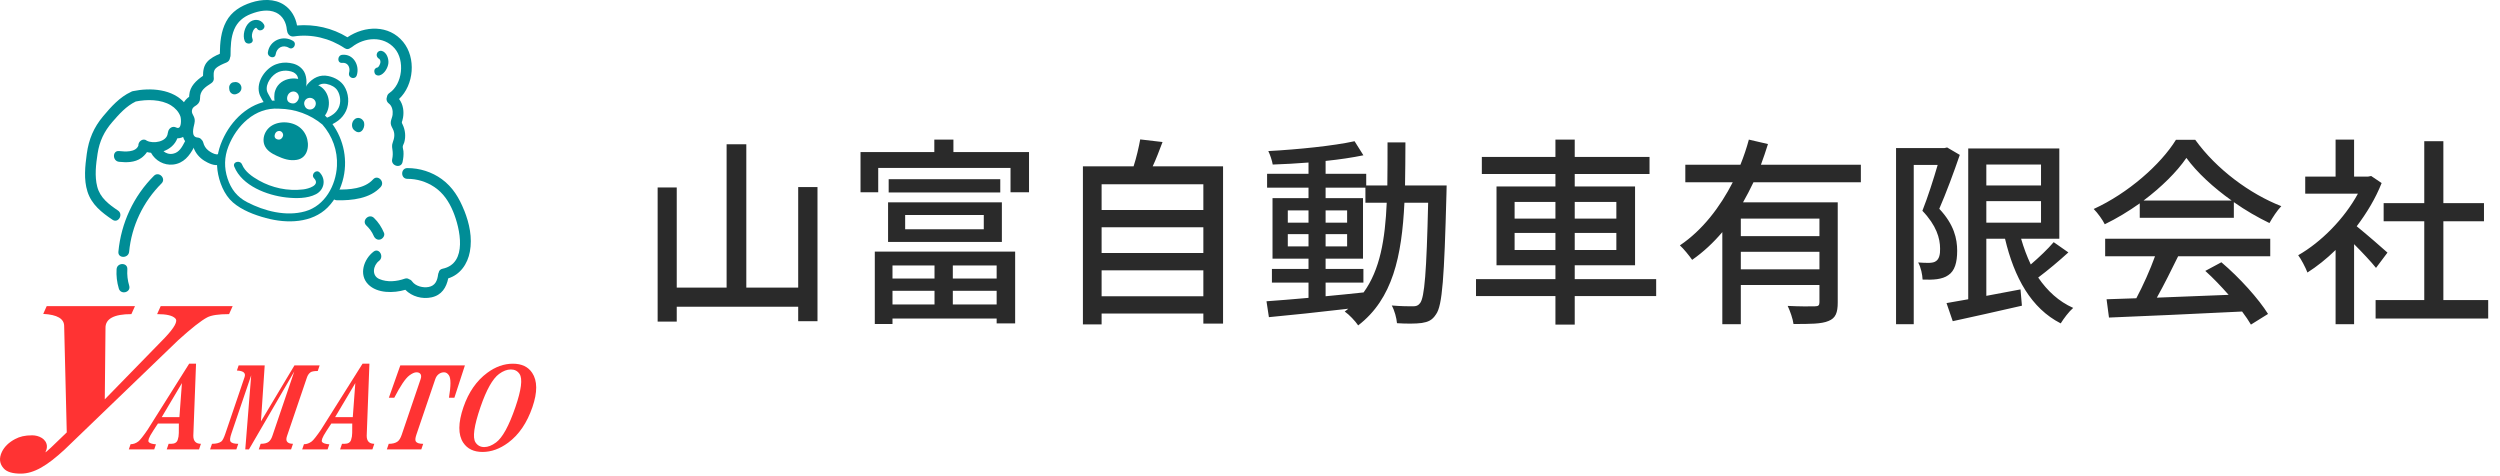 <svg width="373" height="71" viewBox="0 0 373 71" fill="none" xmlns="http://www.w3.org/2000/svg">
<path d="M119.09 27.91H121.97V47.92H119.09V45.76H100.97V47.98H98.12V27.97H100.97V42.91H108.41V21.52H111.35V42.91H119.09V27.91ZM139.43 39.61H133.16V41.56H139.43V39.61ZM148.7 41.56V39.61H142.16V41.56H148.7ZM142.16 45.43H148.7V43.39H142.16V45.43ZM133.16 43.39V45.43H139.43V43.39H133.16ZM130.52 48.34V37.54H151.46V48.25H148.7V47.53H133.16V48.34H130.52ZM135.05 32.08V34.21H146.78V32.08H135.05ZM132.5 36.1V30.19H149.48V36.1H132.5ZM132.59 26.74H149.24V28.72H132.59V26.74ZM142.25 22.69H153.53V28.69H150.77V25.06H131.03V28.69H128.39V22.69H139.4V20.83H142.25V22.69ZM164.36 44.2H179.54V40.33H164.36V44.2ZM179.54 33.91H164.36V37.75H179.54V33.91ZM179.54 27.49H164.36V31.33H179.54V27.49ZM171.98 24.82H182.48V48.28H179.54V46.78H164.36V48.4H161.57V24.82H169.13C169.55 23.53 169.91 21.97 170.12 20.8L173.45 21.19C172.97 22.45 172.49 23.74 171.98 24.82ZM197.78 42.16V44.2C199.64 44.02 201.56 43.84 203.45 43.63C205.91 40.24 206.66 35.71 206.9 30.25H203.72V28H197.78V29.56H203.36V38.59H197.78V40.12H203.42V42.16H197.78ZM192.14 36.76H195.23V34.93H192.14V36.76ZM200.99 34.93H197.78V36.76H200.99V34.93ZM197.78 33.22H200.99V31.39H197.78V33.22ZM192.14 31.39V33.22H195.23V31.39H192.14ZM209.63 27.67H215.84C215.84 27.67 215.81 28.63 215.81 28.96C215.48 41.35 215.21 45.61 214.25 46.9C213.68 47.8 213.05 48.04 212.12 48.19C211.22 48.31 209.84 48.31 208.43 48.22C208.37 47.47 208.07 46.33 207.65 45.58C209.03 45.7 210.26 45.7 210.8 45.7C211.31 45.7 211.58 45.61 211.88 45.22C212.54 44.38 212.84 40.57 213.08 30.25H209.54C209.15 38.23 207.8 44.59 202.64 48.55C202.22 47.92 201.29 46.93 200.63 46.48C200.81 46.36 200.99 46.21 201.17 46.06C196.85 46.57 192.53 47.02 189.32 47.32L188.96 44.95C190.7 44.83 192.86 44.65 195.23 44.44V42.16H189.77V40.12H195.23V38.59H189.86V29.56H195.23V28H189.05V25.93H195.23V24.25C193.4 24.4 191.57 24.49 189.89 24.55C189.8 23.98 189.5 23.08 189.23 22.54C193.67 22.3 198.98 21.76 202.1 21.07L203.42 23.17C201.83 23.5 199.85 23.8 197.78 24.01V25.93H203.84V27.67H206.99C207.02 25.63 207.02 23.5 207.02 21.25H209.69C209.69 23.47 209.66 25.63 209.63 27.67ZM225.98 37.3H232.07V34.75H225.98V37.3ZM225.98 30.13V32.62H232.07V30.13H225.98ZM241.16 30.13H234.95V32.62H241.16V30.13ZM241.16 37.3V34.75H234.95V37.3H241.16ZM247.1 41.65V44.17H234.95V48.43H232.07V44.17H220.22V41.65H232.07V39.58H223.28V27.82H232.07V25.96H221.09V23.41H232.07V20.83H234.95V23.41H246.11V25.96H234.95V27.82H243.95V39.58H234.95V41.65H247.1ZM271.46 35.23V32.62H259.73V35.23H271.46ZM259.73 40.18H271.46V37.57H259.73V40.18ZM277.64 27.19H261.62C261.14 28.21 260.6 29.23 260.06 30.19H274.19V45.13C274.19 46.63 273.89 47.47 272.81 47.89C271.76 48.34 270.08 48.34 267.59 48.34C267.5 47.59 267.08 46.39 266.72 45.64C268.49 45.73 270.29 45.73 270.8 45.7C271.31 45.7 271.46 45.55 271.46 45.1V42.52H259.73V48.37H256.97V34.63C255.65 36.19 254.15 37.6 252.47 38.77C252.05 38.17 251.21 37.12 250.64 36.61C254.03 34.33 256.64 30.88 258.53 27.19H251.45V24.58H259.67C260.18 23.32 260.6 22.06 260.93 20.83L263.78 21.49C263.45 22.51 263.12 23.56 262.73 24.58H277.64V27.19ZM290.51 22L292.4 23.11C291.53 25.66 290.36 28.81 289.34 31.15C291.56 33.52 292.01 35.62 292.01 37.42C292.01 39.16 291.65 40.42 290.69 41.05C290.24 41.38 289.64 41.56 289.01 41.65C288.38 41.74 287.57 41.74 286.85 41.71C286.82 40.99 286.61 39.91 286.19 39.16C286.85 39.22 287.42 39.22 287.87 39.22C288.26 39.19 288.59 39.16 288.86 38.95C289.31 38.65 289.49 37.96 289.46 37.09C289.46 35.56 288.92 33.64 286.82 31.45C287.63 29.41 288.5 26.68 289.1 24.61H285.53V48.37H282.89V22.09H290.12L290.51 22ZM296.36 30.01V33.22H304.52V30.01H296.36ZM304.52 24.55H296.36V27.67H304.52V24.55ZM306.41 36.13L308.6 37.66C307.19 38.95 305.54 40.33 304.1 41.41C305.45 43.39 307.16 44.98 309.32 45.94C308.69 46.48 307.88 47.56 307.46 48.25C303.05 46 300.53 41.44 299.15 35.62H296.36V44.14L301.46 43.18L301.67 45.61C298.04 46.45 294.23 47.29 291.35 47.92L290.42 45.22C291.35 45.07 292.46 44.86 293.66 44.65V22.15H307.25V35.62H301.55C301.94 36.97 302.42 38.26 302.99 39.46C304.25 38.38 305.54 37.15 306.41 36.13ZM319.82 29.92H332.96C330.26 28 327.8 25.75 326.21 23.56C324.77 25.66 322.49 27.91 319.82 29.92ZM319.25 32.5V30.34C317.6 31.51 315.83 32.59 314.03 33.46C313.73 32.83 312.98 31.78 312.38 31.18C317.51 28.84 322.4 24.52 324.65 20.86H327.53C330.71 25.27 335.69 28.93 340.37 30.76C339.71 31.45 339.08 32.44 338.6 33.28C336.86 32.44 335.03 31.39 333.29 30.16V32.5H319.25ZM314.09 38.23V35.62H338.72V38.23H324.98C323.99 40.24 322.88 42.49 321.8 44.41C325.13 44.29 328.85 44.14 332.51 43.99C331.4 42.73 330.2 41.47 329.03 40.42L331.43 39.13C334.16 41.44 337.01 44.62 338.39 46.84L335.84 48.43C335.51 47.86 335.06 47.2 334.52 46.48C327.38 46.84 319.76 47.17 314.66 47.38L314.3 44.65L318.74 44.5C319.73 42.64 320.81 40.24 321.53 38.23H314.09ZM356.21 37.69L354.5 39.97C353.81 39.1 352.46 37.66 351.23 36.43V48.37H348.47V37.3C347.12 38.62 345.68 39.76 344.27 40.66C344 39.94 343.31 38.62 342.89 38.08C346.31 36.13 349.76 32.65 351.8 28.9H343.94V26.35H348.47V20.83H351.23V26.35H353.3L353.78 26.26L355.34 27.31C354.44 29.59 353.12 31.78 351.62 33.76C353.03 34.9 355.52 37.06 356.21 37.69ZM364.55 44.77H371.24V47.53H354.44V44.77H361.7V33.01H355.64V30.31H361.7V21.07H364.55V30.31H370.61V33.01H364.55V44.77Z" fill="#2A2A2A"/>
<g clip-path="url(#clip0_63_107)">
<path d="M22.968 26.229C19.921 29.267 18.067 33.281 17.664 37.556C17.568 38.584 19.172 38.577 19.268 37.556C19.63 33.711 21.372 30.085 24.103 27.364C24.834 26.635 23.702 25.5 22.968 26.229Z" fill="#008D96"/>
<path d="M19.277 42.627C19.034 41.815 18.945 41.013 18.999 40.168C19.063 39.139 17.461 39.141 17.394 40.168C17.331 41.145 17.447 42.118 17.73 43.055C18.027 44.04 19.576 43.621 19.277 42.629V42.627Z" fill="#008D96"/>
<path d="M27.582 21.123C27.183 21.89 26.755 22.75 25.821 22.933C25.268 23.042 24.776 22.886 24.395 22.565C25.324 22.233 26.109 21.578 26.456 20.641C27.375 20.635 28.206 19.997 28.514 19.032C28.913 17.784 28.424 16.424 27.624 15.453C25.808 13.246 22.433 13.054 19.826 13.598C19.716 13.62 19.625 13.661 19.547 13.71C17.86 14.485 16.569 15.936 15.395 17.336C13.984 19.017 13.242 20.779 12.947 22.95C12.698 24.796 12.475 26.773 13.05 28.585C13.663 30.522 15.167 31.699 16.79 32.791C17.648 33.37 18.453 31.98 17.599 31.407C16.237 30.488 14.94 29.523 14.508 27.856C14.098 26.269 14.316 24.506 14.561 22.908C14.844 21.065 15.54 19.612 16.756 18.205C17.777 17.026 18.831 15.834 20.253 15.145C21.907 14.802 24.025 14.809 25.503 15.713C26.127 16.097 26.673 16.674 26.918 17.374C27.049 17.75 27.138 19.456 26.287 19.023C25.707 18.727 25.168 19.172 25.083 19.658C25.055 19.73 25.034 19.81 25.026 19.897C24.892 21.183 22.843 21.482 21.914 20.996C21.352 20.528 20.595 21.107 20.644 21.729C20.236 22.763 18.638 22.63 17.768 22.538C16.743 22.433 16.75 24.038 17.768 24.143C18.896 24.259 20.1 24.259 21.069 23.579C21.355 23.378 21.689 23.057 21.93 22.692C22.128 22.741 22.329 22.774 22.531 22.794C23.171 23.976 24.471 24.698 25.823 24.551C27.39 24.379 28.282 23.245 28.964 21.936C29.441 21.023 28.057 20.209 27.58 21.127L27.582 21.123Z" fill="#008D96"/>
<path d="M60.014 18.063C60.067 17.884 60.108 17.71 60.136 17.528C60.21 17.08 60.215 16.638 60.141 16.188C60.052 15.646 59.847 15.176 59.539 14.768C61.773 12.666 62.107 8.641 60.15 6.252C58.026 3.66 54.402 3.818 51.836 5.561C49.574 4.172 46.948 3.586 44.318 3.798C44.093 2.568 43.467 1.442 42.395 0.729C40.948 -0.232 39.072 -0.136 37.487 0.377C35.918 0.885 34.545 1.723 33.749 3.21C32.956 4.689 32.818 6.372 32.8 8.022C32.113 8.316 31.407 8.675 30.925 9.214C30.401 9.802 30.288 10.56 30.29 11.316C29.289 12.002 28.333 12.869 28.239 14.158C28.233 14.238 28.215 14.351 28.215 14.454C28.019 14.554 27.754 14.846 27.662 14.947C27.288 15.368 27.074 15.918 27.034 16.478C26.998 16.993 27.127 17.53 27.415 17.96C27.437 17.994 27.455 18.016 27.468 18.034C27.457 18.04 27.446 18.06 27.437 18.103C27.406 18.274 27.346 18.444 27.312 18.615C27.252 18.925 27.203 19.244 27.199 19.558C27.181 20.737 27.829 21.684 28.875 22.01C29.165 22.839 29.746 23.526 30.497 23.991C31.066 24.343 32.008 24.803 32.686 24.569C32.684 24.076 32.751 23.586 32.873 23.111C32.699 23.026 32.494 22.993 32.298 23.033C31.881 22.986 31.364 22.674 31.079 22.447C30.687 22.137 30.442 21.738 30.323 21.256C30.281 21.08 30.196 20.949 30.089 20.858C29.962 20.675 29.76 20.541 29.481 20.521C28.44 20.445 28.872 19.041 29.008 18.426C29.124 17.902 29.049 17.595 28.797 17.146C28.641 16.87 28.572 16.627 28.681 16.311C28.808 15.943 29.08 15.874 29.361 15.655C29.699 15.392 29.855 15.06 29.849 14.626C29.829 13.516 30.64 12.979 31.505 12.424C31.737 12.274 31.917 12.018 31.901 11.73C31.877 11.231 31.79 10.6 32.178 10.215C32.584 9.809 33.272 9.537 33.794 9.323C34.135 9.183 34.297 8.889 34.322 8.592C34.369 8.492 34.398 8.376 34.398 8.242C34.404 6.947 34.434 5.597 34.948 4.384C35.436 3.241 36.297 2.523 37.442 2.08C38.612 1.627 40.003 1.322 41.194 1.881C42.174 2.34 42.716 3.37 42.794 4.418C42.8 4.509 42.821 4.591 42.847 4.665C42.912 5.093 43.291 5.519 43.844 5.434C46.498 5.035 49.202 5.704 51.422 7.188C51.743 7.402 52.055 7.344 52.275 7.157C52.351 7.126 52.425 7.083 52.496 7.028C54.364 5.534 57.223 5.305 58.888 7.228C60.431 9.009 60.063 12.546 58.097 13.877C57.89 14.017 57.781 14.207 57.747 14.403C57.607 14.739 57.649 15.169 58.015 15.441C58.514 15.814 58.645 16.531 58.576 17.117C58.532 17.492 58.344 17.824 58.304 18.196C58.262 18.591 58.409 18.856 58.587 19.197C58.96 19.901 58.862 20.557 58.594 21.272C58.46 21.633 58.489 21.923 58.547 22.295C58.625 22.794 58.621 23.262 58.512 23.757C58.289 24.762 59.836 25.193 60.059 24.183C60.177 23.646 60.241 23.102 60.194 22.552C60.177 22.344 60.07 22.048 60.094 21.845C60.117 21.653 60.259 21.442 60.313 21.252C60.569 20.365 60.466 19.393 60.065 18.566C59.943 18.31 59.927 18.31 60.007 18.045L60.014 18.063Z" fill="#008D96"/>
<path d="M69.257 31.4C68.519 29.546 67.556 27.927 65.923 26.733C64.436 25.65 62.617 25.075 60.781 25.079C59.749 25.081 59.746 26.686 60.781 26.684C62.214 26.681 63.584 27.096 64.781 27.887C66.139 28.786 66.997 30.096 67.612 31.578C68.64 34.057 69.832 39.317 66.027 40.095C65.682 40.166 65.504 40.393 65.461 40.654C65.412 40.745 65.376 40.848 65.363 40.966C65.249 41.876 64.938 42.629 63.95 42.818C63.128 42.977 61.995 42.703 61.487 41.985C61.365 41.813 61.209 41.711 61.041 41.664C60.874 41.537 60.649 41.488 60.38 41.581C59.191 42.003 57.781 42.143 56.593 41.63C55.418 41.127 55.652 39.607 56.55 38.925C57.362 38.307 56.564 36.914 55.741 37.541C54.284 38.648 53.481 40.973 54.95 42.444C56.292 43.788 58.73 43.759 60.475 43.237C61.465 44.249 63.001 44.668 64.391 44.363C65.909 44.031 66.598 42.894 66.876 41.532C68.662 40.982 69.765 39.384 70.104 37.554C70.492 35.456 70.039 33.352 69.264 31.398L69.257 31.4Z" fill="#008D96"/>
<path d="M57.295 34.745C56.938 33.898 56.459 33.147 55.792 32.508C55.046 31.794 53.911 32.927 54.658 33.642C55.113 34.077 55.503 34.59 55.748 35.171C55.915 35.57 56.278 35.858 56.735 35.731C57.112 35.628 57.464 35.147 57.295 34.743V34.745Z" fill="#008D96"/>
<path d="M55.668 26.759C54.391 28.181 52.064 28.313 50.283 28.277C49.251 28.257 49.251 29.862 50.283 29.882C52.487 29.927 55.235 29.639 56.802 27.894C57.491 27.127 56.359 25.991 55.668 26.759Z" fill="#008D96"/>
<path d="M43.714 6.098C42.223 5.189 40.233 6.022 39.97 7.79C39.856 8.548 41.015 8.873 41.129 8.109C41.276 7.119 42.217 6.595 43.106 7.137C43.768 7.54 44.374 6.502 43.712 6.098H43.714Z" fill="#008D96"/>
<path d="M51.054 8.178C50.292 8.258 50.283 9.461 51.054 9.381C51.874 9.294 52.244 10.001 52.119 10.703C52.108 10.734 52.099 10.768 52.093 10.803C52.086 10.837 52.079 10.868 52.075 10.901C51.93 11.655 53 11.967 53.236 11.22C53.693 9.767 52.728 8.004 51.056 8.178H51.054Z" fill="#008D96"/>
<path d="M56.969 7.596C56.722 7.525 56.414 7.643 56.289 7.872L56.276 7.895C56.145 8.138 56.183 8.423 56.37 8.623L56.385 8.639C56.448 8.706 56.515 8.753 56.584 8.782C56.622 8.826 56.695 8.902 56.722 8.989C56.755 9.098 56.771 9.216 56.755 9.33C56.731 9.517 56.559 9.923 56.37 10.054C56.256 10.066 56.14 10.112 56.033 10.201L56.013 10.219C55.795 10.404 55.817 10.716 55.919 10.948C55.924 10.957 55.928 10.968 55.933 10.977C56.04 11.218 56.377 11.316 56.613 11.253C57.335 11.064 57.87 10.13 57.946 9.439C58.019 8.762 57.696 7.805 56.969 7.596Z" fill="#008D96"/>
<path d="M39.373 3.633C38.887 2.799 37.792 2.77 37.13 3.415C36.493 4.034 36.172 5.278 36.506 6.105C36.792 6.814 37.955 6.504 37.665 5.786C37.511 5.405 37.598 4.966 37.761 4.596C37.828 4.444 38.158 3.941 38.334 4.242C38.724 4.91 39.763 4.306 39.373 3.635V3.633Z" fill="#008D96"/>
<path d="M35.764 12.497C35.53 12.265 35.207 12.194 34.917 12.265C34.799 12.27 34.681 12.296 34.576 12.359C34.315 12.513 34.159 12.836 34.188 13.137C34.193 13.175 34.197 13.21 34.204 13.246C34.204 13.404 34.24 13.562 34.329 13.703C34.434 13.87 34.598 13.997 34.788 14.053C34.995 14.115 35.194 14.073 35.385 13.982C35.385 13.982 35.387 13.982 35.39 13.979C35.677 13.872 35.911 13.652 35.996 13.349C36.081 13.045 35.985 12.716 35.764 12.495V12.497Z" fill="#008D96"/>
<path d="M54.226 18.058C54.027 17.722 53.622 17.521 53.234 17.623C52.866 17.722 52.599 18.074 52.538 18.442C52.48 18.789 52.545 19.137 52.806 19.391C52.842 19.424 52.879 19.453 52.922 19.48C52.982 19.536 53.049 19.587 53.127 19.627C54.038 20.111 54.627 18.74 54.226 18.06V18.058Z" fill="#008D96"/>
<path d="M47.709 25.745C47.176 25.181 46.327 26.033 46.857 26.597C47.862 27.66 45.977 28.17 45.243 28.259C44.091 28.398 42.91 28.344 41.775 28.106C40.67 27.872 39.607 27.479 38.624 26.92C37.641 26.361 36.551 25.63 36.112 24.54C35.827 23.831 34.663 24.141 34.951 24.858C36.107 27.731 39.856 29.14 42.705 29.461C44.109 29.619 45.863 29.646 47.149 28.971C48.391 28.32 48.674 26.766 47.706 25.745H47.709Z" fill="#008D96"/>
<path d="M45.68 20.282C45.395 19.601 44.885 19.012 44.16 18.653C42.763 17.962 40.692 18.125 39.763 19.491C39.344 20.106 39.188 20.913 39.446 21.622C39.747 22.445 40.565 22.919 41.323 23.262C42.297 23.704 43.195 24.027 44.281 23.849C45.963 23.572 46.242 21.62 45.682 20.282H45.68ZM42.232 20.247C42.21 20.378 42.143 20.499 42.056 20.599C41.983 20.686 41.893 20.764 41.784 20.802C41.677 20.837 41.559 20.833 41.45 20.811C41.345 20.788 41.24 20.751 41.156 20.686C40.864 20.465 40.951 19.995 41.169 19.754C41.33 19.578 41.593 19.491 41.82 19.563C41.976 19.612 42.105 19.732 42.176 19.877C42.197 19.919 42.214 19.966 42.225 20.013C42.243 20.089 42.248 20.169 42.234 20.247H42.232Z" fill="#008D96"/>
<path d="M49.175 17.976C49.142 17.909 49.093 17.844 49.023 17.784C49.012 17.775 48.999 17.764 48.988 17.755C48.827 17.572 48.658 17.398 48.484 17.227C48.493 17.218 48.5 17.207 48.509 17.198C49.581 15.713 49.104 13.324 47.305 12.642C46.998 12.526 46.596 12.491 46.289 12.613C46.139 12.673 45.654 12.974 45.68 13.179C45.618 12.709 45.618 12.147 45.121 11.942C44.784 11.804 44.405 11.735 44.044 11.713C43.077 11.652 42.065 11.985 41.457 12.769C41.231 13.061 41.062 13.453 40.977 13.814C40.951 13.926 40.848 15.005 41.015 15C37.672 15.049 34.91 17.445 33.446 20.352C32.646 21.939 32.205 23.621 32.445 25.402C32.675 27.107 33.415 29.042 34.745 30.196C36.094 31.367 37.973 32.073 39.671 32.53C41.269 32.958 42.95 33.156 44.597 32.94C46.186 32.733 47.717 32.118 48.865 30.972C50.075 29.766 50.885 28.117 51.252 26.461C51.921 23.445 51.119 20.303 49.184 17.976H49.175ZM45.419 15.178C45.593 14.652 46.2 14.45 46.674 14.71C46.87 14.817 47.04 15.016 47.093 15.236C47.167 15.537 47.084 15.823 46.886 16.054C46.529 16.473 45.816 16.429 45.535 15.95C45.509 15.905 45.486 15.856 45.468 15.805C45.377 15.615 45.35 15.392 45.419 15.178ZM43.108 13.948C43.331 13.703 43.694 13.583 44.009 13.683C44.223 13.752 44.403 13.917 44.503 14.12C44.532 14.18 44.555 14.242 44.57 14.307C44.595 14.414 44.599 14.525 44.581 14.632C44.55 14.813 44.457 14.98 44.339 15.12C44.236 15.241 44.111 15.35 43.962 15.401C43.815 15.453 43.652 15.444 43.498 15.412C43.353 15.381 43.208 15.33 43.09 15.241C42.687 14.935 42.807 14.285 43.11 13.948H43.108ZM50.272 24.771C50.113 27.682 48.471 30.698 45.535 31.529C42.678 32.338 39.435 31.498 36.87 30.163C35.367 29.381 34.478 28.233 33.95 26.628C33.424 25.034 33.462 23.425 34.07 21.863C35.283 18.753 38.044 15.979 41.593 16.217C41.61 16.217 41.624 16.217 41.642 16.217C41.657 16.217 41.67 16.221 41.688 16.221C44.035 16.257 46.298 17.077 48.103 18.58C49.583 20.276 50.397 22.474 50.272 24.774V24.771Z" fill="#008D96"/>
<path d="M48.992 18.733C48.74 18.733 48.506 18.575 48.422 18.323C48.315 18.009 48.484 17.668 48.798 17.561C48.89 17.53 49.318 17.349 49.739 17.033C50.08 16.776 50.359 16.436 50.539 16.046C50.896 15.279 50.811 14.227 50.332 13.482C50.033 13.019 49.451 12.671 48.731 12.524C47.989 12.372 47.347 12.666 46.714 13.447C46.505 13.705 46.126 13.745 45.867 13.536C45.609 13.326 45.569 12.947 45.778 12.689C46.699 11.55 47.773 11.097 48.97 11.343C50.004 11.554 50.867 12.096 51.339 12.829C52.041 13.919 52.155 15.415 51.625 16.551C51.359 17.12 50.956 17.617 50.457 17.994C49.931 18.388 49.391 18.629 49.177 18.7C49.113 18.722 49.048 18.731 48.986 18.731L48.992 18.733Z" fill="#008D96"/>
<path d="M39.618 15.738L39.564 15.673C39.511 15.606 39.473 15.533 39.451 15.455C39.368 15.303 39.283 15.154 39.199 15.005C39.141 14.902 39.083 14.802 39.027 14.699C38.898 14.467 38.751 14.204 38.67 13.89C38.222 12.136 39.622 10.177 41.173 9.597C41.829 9.352 42.54 9.281 43.233 9.39C43.866 9.49 44.595 9.691 45.183 10.418C45.477 10.781 45.649 11.253 45.709 11.864C45.749 12.288 45.72 12.718 45.622 13.137C45.547 13.46 45.223 13.661 44.9 13.585C44.577 13.509 44.376 13.186 44.452 12.863C44.521 12.571 44.541 12.272 44.512 11.98C44.477 11.612 44.392 11.349 44.252 11.175C43.975 10.834 43.65 10.674 43.046 10.578C42.56 10.5 42.058 10.551 41.597 10.725C40.574 11.109 39.562 12.506 39.838 13.594C39.879 13.754 39.977 13.928 40.079 14.113C40.135 14.213 40.193 14.314 40.248 14.414C40.371 14.632 40.496 14.853 40.614 15.074L39.618 15.738Z" fill="#008D96"/>
<path fill-rule="evenodd" clip-rule="evenodd" d="M7.001 66.549C6.918 65.459 5.766 64.949 4.808 64.949C3.709 64.949 2.962 65.134 2.26 65.504C1.317 66.003 0.66 66.642 0.283 67.42C-0.176 68.381 -0.076 69.212 0.58 69.917C1.045 70.416 1.881 70.666 3.091 70.666C5.084 70.666 7.048 69.466 9.644 67.07L26.597 50.749C28.569 48.965 30.007 47.833 30.916 47.354C31.529 47.029 32.617 46.866 34.177 46.866L34.714 45.671H23.978L23.441 46.866C24.849 46.866 25.754 47.08 26.153 47.508C26.572 47.898 26.044 48.867 24.573 50.416L15.633 59.584L15.74 48.97C15.7 47.568 16.986 46.866 19.603 46.866L20.14 45.671H6.97L6.448 46.835C8.543 46.944 9.584 47.557 9.573 48.671L9.961 64.514C9 65.448 8.213 66.203 7.603 66.781C7.406 66.97 7.192 67.16 6.983 67.336C6.914 67.394 6.843 67.447 6.771 67.498C6.896 67.195 7.023 66.917 6.996 66.547L7.001 66.549Z" fill="#FF3333"/>
<path fill-rule="evenodd" clip-rule="evenodd" d="M35.608 54.518H39.493L38.934 62.871L43.931 54.518H47.691L47.408 55.353C46.861 55.353 46.498 55.42 46.318 55.556C46.081 55.732 45.908 55.986 45.794 56.319L42.823 65.058C42.698 65.421 42.696 65.691 42.812 65.867C42.965 66.099 43.266 66.215 43.714 66.215L43.429 67.05H38.608L38.891 66.215C39.424 66.215 39.816 66.121 40.068 65.931C40.306 65.753 40.496 65.461 40.632 65.058L43.908 55.418L37.144 67.05H36.595L37.478 55.998L34.529 64.674C34.318 65.294 34.271 65.693 34.387 65.869C34.54 66.101 34.926 66.217 35.548 66.217L35.265 67.053H31.344L31.63 66.217C32.249 66.217 32.713 66.101 33.023 65.869C33.203 65.733 33.408 65.336 33.631 64.674L36.493 56.256C36.698 55.65 36.317 55.327 35.345 55.284L35.604 54.522L35.608 54.518Z" fill="#FF3333"/>
<path fill-rule="evenodd" clip-rule="evenodd" d="M59.731 54.518H69.364L67.795 59.339H66.986C67.28 57.56 67.28 56.448 66.986 56.007C66.783 55.699 66.54 55.547 66.252 55.547C65.965 55.547 65.7 55.636 65.461 55.815C65.225 55.991 65.051 56.245 64.938 56.577L62.12 64.868C61.953 65.361 61.928 65.695 62.044 65.871C62.198 66.103 62.564 66.219 63.141 66.219L62.856 67.055H57.714L57.999 66.219C58.574 66.219 59.018 66.103 59.327 65.871C59.566 65.693 59.769 65.359 59.936 64.868L62.753 56.577C62.865 56.247 62.862 55.993 62.744 55.815C62.626 55.636 62.423 55.547 62.138 55.547C61.853 55.547 61.501 55.701 61.088 56.007C60.495 56.448 59.742 57.56 58.826 59.339H58.021L59.726 54.518H59.731Z" fill="#FF3333"/>
<path fill-rule="evenodd" clip-rule="evenodd" d="M76.516 54.264C77.831 54.264 78.792 54.718 79.398 55.625C80.189 56.811 80.203 58.518 79.436 60.747C78.629 63.096 77.424 64.864 75.819 66.052C74.573 66.972 73.3 67.431 71.996 67.431C70.692 67.431 69.732 66.972 69.119 66.052C68.33 64.868 68.339 63.101 69.145 60.747C69.912 58.516 71.096 56.809 72.698 55.625C73.929 54.716 75.201 54.264 76.519 54.264H76.516ZM76.22 55.124C75.651 55.124 75.065 55.347 74.459 55.795C73.499 56.506 72.571 58.155 71.682 60.747C70.721 63.547 70.476 65.303 70.951 66.014C71.256 66.473 71.689 66.703 72.246 66.703C72.803 66.703 73.387 66.473 74.009 66.014C74.974 65.301 75.935 63.547 76.897 60.747C77.787 58.16 77.994 56.508 77.517 55.795C77.218 55.347 76.786 55.124 76.222 55.124H76.22Z" fill="#FF3333"/>
<path fill-rule="evenodd" clip-rule="evenodd" d="M28.226 54.261H29.249L28.843 65.02C28.843 65.816 29.225 66.215 29.98 66.215L29.697 67.05H24.876L25.159 66.215H25.545C26.06 66.215 26.381 66.021 26.512 65.635C26.621 65.316 26.677 64.973 26.679 64.605L26.688 63.192H23.563L22.85 64.28C22.502 64.817 22.288 65.205 22.208 65.441C22.128 65.675 22.117 65.838 22.177 65.929C22.306 66.123 22.67 66.246 23.267 66.293L23.011 67.048H19.219L19.482 66.277C19.886 66.277 20.274 66.139 20.639 65.865C20.887 65.68 21.348 65.098 22.019 64.122L28.226 54.259V54.261ZM27.147 57.154L24.134 62.232H26.768L27.145 57.154H27.147Z" fill="#FF3333"/>
<path fill-rule="evenodd" clip-rule="evenodd" d="M54.094 54.261H55.117L54.712 65.02C54.712 65.816 55.093 66.215 55.848 66.215L55.563 67.05H50.742L51.027 66.215H51.413C51.928 66.215 52.249 66.021 52.38 65.635C52.489 65.316 52.545 64.973 52.547 64.605L52.556 63.192H49.431L48.718 64.28C48.37 64.817 48.157 65.205 48.076 65.441C47.996 65.675 47.985 65.838 48.045 65.929C48.174 66.123 48.538 66.246 49.135 66.293L48.879 67.048H45.087L45.35 66.277C45.754 66.277 46.142 66.139 46.507 65.865C46.755 65.68 47.216 65.098 47.887 64.122L54.094 54.259V54.261ZM53.015 57.154L50.002 62.232H52.636L53.013 57.154H53.015Z" fill="#FF3333"/>
</g>
<defs>
<clipPath id="clip0_63_107">
<rect width="80" height="70.668" fill="white"/>
</clipPath>
</defs>
</svg>
